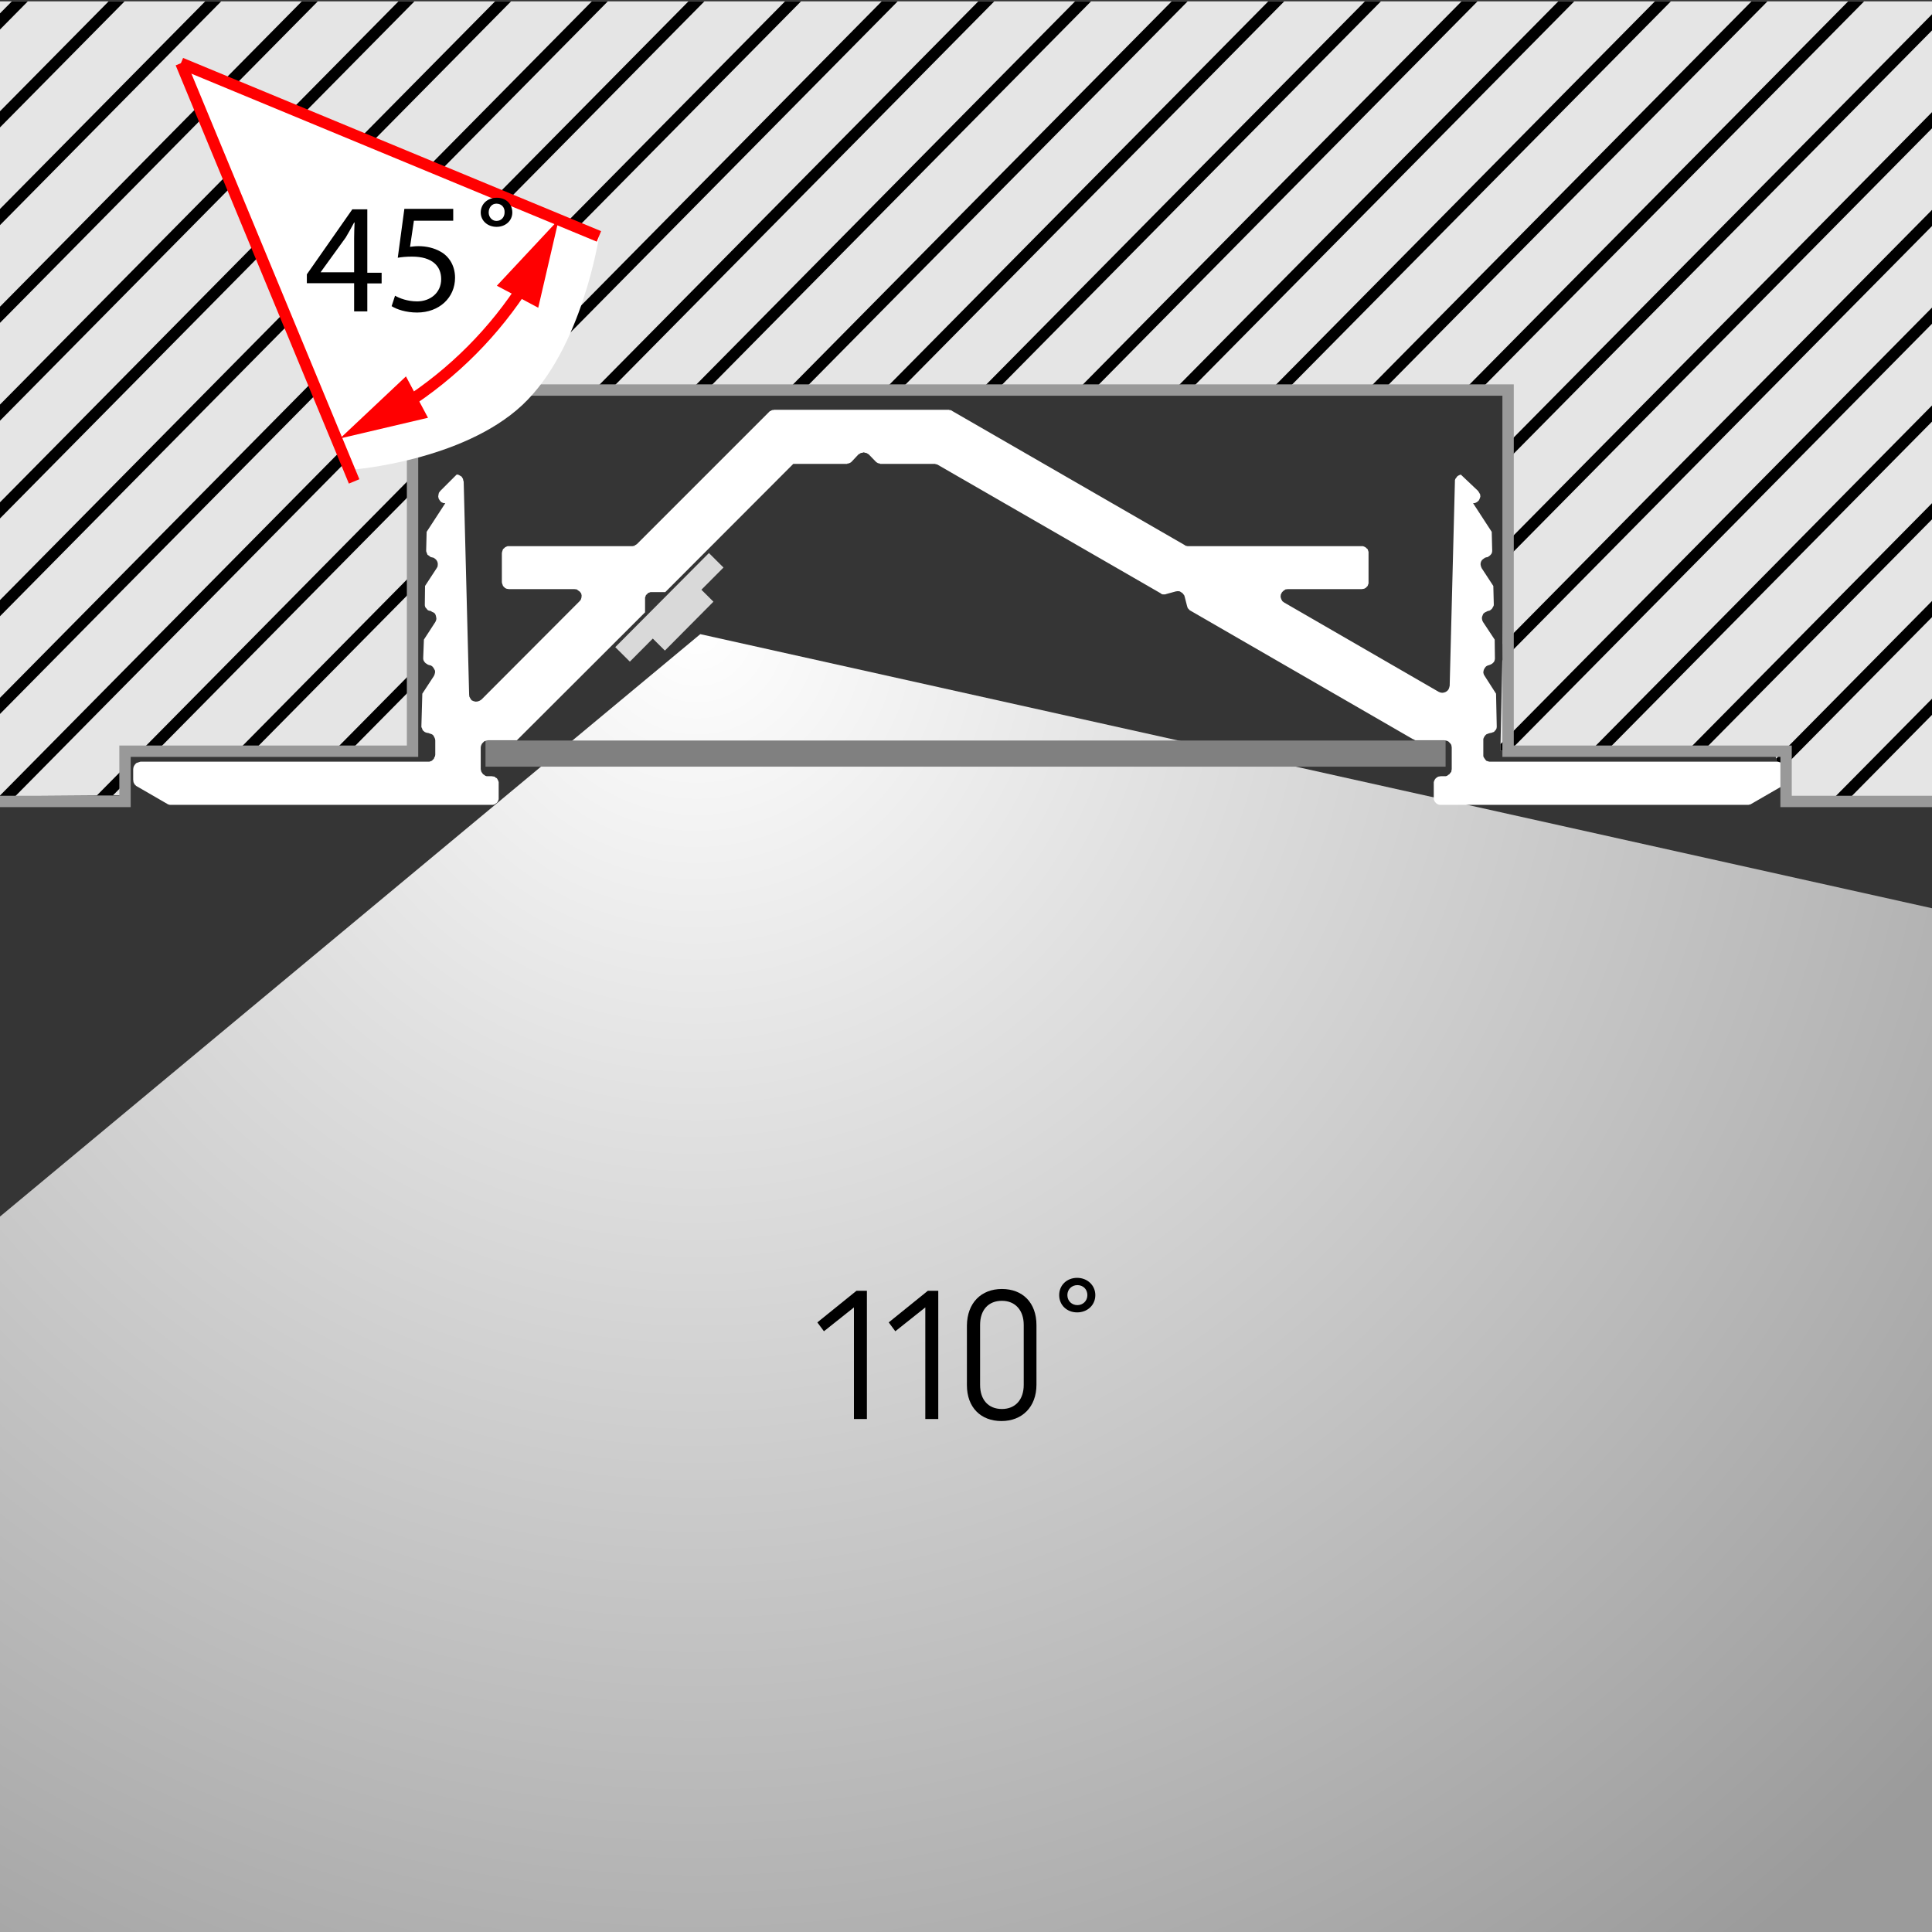 <?xml version="1.0" encoding="utf-8"?>
<!-- Generator: Adobe Illustrator 26.4.1, SVG Export Plug-In . SVG Version: 6.00 Build 0)  -->
<svg version="1.0" xmlns="http://www.w3.org/2000/svg" xmlns:xlink="http://www.w3.org/1999/xlink" x="0px" y="0px"
	 viewBox="0 0 85 85" style="enable-background:new 0 0 85 85;" xml:space="preserve">
<style type="text/css">
	.st0{fill:#353535;}
	.st1{fill:url(#SVGID_1_);}
	.st2{clip-path:url(#SVGID_00000085938584945421192100000001197139439999801263_);}
	.st3{fill:#E5E5E5;}
	.st4{fill:none;stroke:#000000;stroke-width:0.5;stroke-miterlimit:10;}
	.st5{fill:none;stroke:#999999;stroke-width:0.5;stroke-miterlimit:10;}
	.st6{fill:#808080;}
	.st7{fill-rule:evenodd;clip-rule:evenodd;fill:#D9D9D9;}
	.st8{fill:none;stroke:#D9D9D9;stroke-width:0.905;stroke-miterlimit:22.926;}
	.st9{fill:#FFFFFF;}
	.st10{fill:none;stroke:#FF0001;stroke-width:0.5;stroke-miterlimit:22.926;}
	.st11{fill:#FF0001;}
</style>
<g id="Ebene_3">
	<rect y="-0.14" class="st0" width="85.28" height="85.28"/>
</g>
<g id="Ebene_1">
	
		<radialGradient id="SVGID_1_" cx="43.884" cy="27.72" r="74.046" gradientTransform="matrix(-1 0 0 1 74.545 0)" gradientUnits="userSpaceOnUse">
		<stop  offset="0" style="stop-color:#FFFFFF"/>
		<stop  offset="0.296" style="stop-color:#E0E0E0"/>
		<stop  offset="1" style="stop-color:#9B9B9B"/>
	</radialGradient>
	<polygon class="st1" points="-129.82,161.49 30.81,27.9 227.64,71.7 	"/>
	<g>
		<defs>
			<polygon id="SVGID_00000052085111226507509640000005814951684734247615_" points="112.8,35.26 78.58,35.26 78.09,33.15 
				66.01,33.03 66.35,17.16 17.9,17.16 18.03,33.01 5.5,33.09 5.5,34.99 -28.87,35.26 -28.87,0.06 112.8,0.06 			"/>
		</defs>
		<use xlink:href="#SVGID_00000052085111226507509640000005814951684734247615_"  style="overflow:visible;fill:#E5E5E5;"/>
		<clipPath id="SVGID_00000011015461241249734390000003915421210926479034_">
			<use xlink:href="#SVGID_00000052085111226507509640000005814951684734247615_"  style="overflow:visible;"/>
		</clipPath>
		<g style="clip-path:url(#SVGID_00000011015461241249734390000003915421210926479034_);">
			<g>
				<line class="st3" x1="201.77" y1="-13.91" x2="150.07" y2="38.4"/>
				<line class="st4" x1="201.77" y1="-13.91" x2="150.07" y2="38.4"/>
			</g>
			<g>
				<line class="st3" x1="197.52" y1="-13.91" x2="145.81" y2="38.4"/>
				<line class="st4" x1="197.52" y1="-13.91" x2="145.81" y2="38.4"/>
			</g>
			<g>
				<line class="st3" x1="193.27" y1="-13.91" x2="141.56" y2="38.4"/>
				<line class="st4" x1="193.27" y1="-13.91" x2="141.56" y2="38.4"/>
			</g>
			<g>
				<line class="st3" x1="189.02" y1="-13.91" x2="137.31" y2="38.4"/>
				<line class="st4" x1="189.02" y1="-13.91" x2="137.31" y2="38.4"/>
			</g>
			<g>
				<line class="st3" x1="184.76" y1="-13.91" x2="133.06" y2="38.4"/>
				<line class="st4" x1="184.76" y1="-13.91" x2="133.06" y2="38.4"/>
			</g>
			<g>
				<line class="st3" x1="180.51" y1="-13.91" x2="128.81" y2="38.4"/>
				<line class="st4" x1="180.51" y1="-13.91" x2="128.81" y2="38.4"/>
			</g>
			<g>
				<line class="st3" x1="176.26" y1="-13.91" x2="124.55" y2="38.4"/>
				<line class="st4" x1="176.26" y1="-13.91" x2="124.55" y2="38.4"/>
			</g>
			<g>
				<line class="st3" x1="172.01" y1="-13.91" x2="120.3" y2="38.4"/>
				<line class="st4" x1="172.01" y1="-13.91" x2="120.3" y2="38.4"/>
			</g>
			<g>
				<line class="st3" x1="167.76" y1="-13.91" x2="116.05" y2="38.4"/>
				<line class="st4" x1="167.76" y1="-13.91" x2="116.05" y2="38.4"/>
			</g>
			<g>
				<line class="st3" x1="163.5" y1="-13.91" x2="111.8" y2="38.4"/>
				<line class="st4" x1="163.5" y1="-13.91" x2="111.8" y2="38.4"/>
			</g>
			<g>
				<line class="st3" x1="159.25" y1="-13.91" x2="107.55" y2="38.4"/>
				<line class="st4" x1="159.25" y1="-13.91" x2="107.55" y2="38.4"/>
			</g>
			<g>
				<line class="st3" x1="155" y1="-13.91" x2="103.29" y2="38.4"/>
				<line class="st4" x1="155" y1="-13.91" x2="103.29" y2="38.4"/>
			</g>
			<g>
				<line class="st3" x1="150.75" y1="-13.91" x2="99.04" y2="38.4"/>
				<line class="st4" x1="150.75" y1="-13.91" x2="99.04" y2="38.4"/>
			</g>
			<g>
				<line class="st3" x1="146.5" y1="-13.91" x2="94.79" y2="38.4"/>
				<line class="st4" x1="146.5" y1="-13.91" x2="94.79" y2="38.4"/>
			</g>
			<g>
				<line class="st3" x1="142.24" y1="-13.91" x2="90.54" y2="38.4"/>
				<line class="st4" x1="142.24" y1="-13.91" x2="90.54" y2="38.4"/>
			</g>
			<g>
				<line class="st3" x1="137.99" y1="-13.91" x2="86.29" y2="38.4"/>
				<line class="st4" x1="137.99" y1="-13.91" x2="86.29" y2="38.4"/>
			</g>
			<g>
				<line class="st3" x1="133.74" y1="-13.91" x2="82.03" y2="38.4"/>
				<line class="st4" x1="133.74" y1="-13.91" x2="82.03" y2="38.4"/>
			</g>
			<g>
				<line class="st3" x1="129.49" y1="-13.91" x2="77.78" y2="38.4"/>
				<line class="st4" x1="129.49" y1="-13.91" x2="77.78" y2="38.4"/>
			</g>
			<g>
				<line class="st3" x1="125.24" y1="-13.91" x2="73.53" y2="38.4"/>
				<line class="st4" x1="125.24" y1="-13.91" x2="73.53" y2="38.4"/>
			</g>
			<g>
				<line class="st3" x1="120.98" y1="-13.91" x2="69.28" y2="38.4"/>
				<line class="st4" x1="120.98" y1="-13.91" x2="69.28" y2="38.4"/>
			</g>
			<g>
				<line class="st3" x1="116.73" y1="-13.91" x2="65.03" y2="38.4"/>
				<line class="st4" x1="116.73" y1="-13.91" x2="65.03" y2="38.4"/>
			</g>
			<g>
				<line class="st3" x1="112.48" y1="-13.91" x2="60.77" y2="38.4"/>
				<line class="st4" x1="112.48" y1="-13.91" x2="60.77" y2="38.4"/>
			</g>
			<g>
				<line class="st3" x1="108.23" y1="-13.91" x2="56.52" y2="38.4"/>
				<line class="st4" x1="108.23" y1="-13.91" x2="56.52" y2="38.4"/>
			</g>
			<g>
				<line class="st3" x1="103.98" y1="-13.91" x2="52.27" y2="38.4"/>
				<line class="st4" x1="103.98" y1="-13.91" x2="52.27" y2="38.4"/>
			</g>
			<g>
				<line class="st3" x1="99.72" y1="-13.91" x2="48.02" y2="38.4"/>
				<line class="st4" x1="99.72" y1="-13.91" x2="48.02" y2="38.4"/>
			</g>
			<g>
				<line class="st3" x1="95.47" y1="-13.91" x2="43.77" y2="38.4"/>
				<line class="st4" x1="95.47" y1="-13.91" x2="43.77" y2="38.4"/>
			</g>
			<g>
				<line class="st3" x1="91.22" y1="-13.91" x2="39.51" y2="38.4"/>
				<line class="st4" x1="91.22" y1="-13.91" x2="39.51" y2="38.4"/>
			</g>
			<g>
				<line class="st3" x1="86.97" y1="-13.91" x2="35.26" y2="38.4"/>
				<line class="st4" x1="86.97" y1="-13.91" x2="35.26" y2="38.4"/>
			</g>
			<g>
				<line class="st3" x1="82.72" y1="-13.91" x2="31.01" y2="38.4"/>
				<line class="st4" x1="82.72" y1="-13.91" x2="31.01" y2="38.4"/>
			</g>
			<g>
				<line class="st3" x1="78.46" y1="-13.91" x2="26.76" y2="38.4"/>
				<line class="st4" x1="78.46" y1="-13.91" x2="26.76" y2="38.4"/>
			</g>
			<g>
				<line class="st3" x1="74.21" y1="-13.91" x2="22.51" y2="38.4"/>
				<line class="st4" x1="74.21" y1="-13.91" x2="22.51" y2="38.4"/>
			</g>
			<g>
				<line class="st3" x1="69.96" y1="-13.91" x2="18.25" y2="38.4"/>
				<line class="st4" x1="69.96" y1="-13.91" x2="18.25" y2="38.4"/>
			</g>
			<g>
				<line class="st3" x1="65.71" y1="-13.91" x2="14" y2="38.4"/>
				<line class="st4" x1="65.71" y1="-13.91" x2="14" y2="38.4"/>
			</g>
			<g>
				<line class="st3" x1="61.46" y1="-13.91" x2="9.75" y2="38.4"/>
				<line class="st4" x1="61.46" y1="-13.91" x2="9.75" y2="38.4"/>
			</g>
			<g>
				<line class="st3" x1="57.2" y1="-13.91" x2="5.5" y2="38.4"/>
				<line class="st4" x1="57.2" y1="-13.91" x2="5.5" y2="38.4"/>
			</g>
			<g>
				<line class="st3" x1="52.95" y1="-13.91" x2="1.25" y2="38.4"/>
				<line class="st4" x1="52.95" y1="-13.91" x2="1.25" y2="38.4"/>
			</g>
			<g>
				<line class="st3" x1="48.7" y1="-13.91" x2="-3.01" y2="38.4"/>
				<line class="st4" x1="48.7" y1="-13.91" x2="-3.01" y2="38.4"/>
			</g>
			<g>
				<line class="st3" x1="44.45" y1="-13.91" x2="-7.26" y2="38.4"/>
				<line class="st4" x1="44.45" y1="-13.91" x2="-7.26" y2="38.4"/>
			</g>
			<g>
				<line class="st3" x1="40.2" y1="-13.91" x2="-11.51" y2="38.4"/>
				<line class="st4" x1="40.2" y1="-13.91" x2="-11.51" y2="38.4"/>
			</g>
			<g>
				<line class="st3" x1="35.94" y1="-13.91" x2="-15.76" y2="38.4"/>
				<line class="st4" x1="35.94" y1="-13.91" x2="-15.76" y2="38.4"/>
			</g>
			<g>
				<line class="st3" x1="31.69" y1="-13.91" x2="-20.01" y2="38.4"/>
				<line class="st4" x1="31.69" y1="-13.91" x2="-20.01" y2="38.4"/>
			</g>
			<g>
				<line class="st3" x1="27.44" y1="-13.91" x2="-24.27" y2="38.4"/>
				<line class="st4" x1="27.44" y1="-13.91" x2="-24.27" y2="38.4"/>
			</g>
			<g>
				<line class="st3" x1="23.19" y1="-13.91" x2="-28.52" y2="38.4"/>
				<line class="st4" x1="23.19" y1="-13.91" x2="-28.52" y2="38.4"/>
			</g>
			<g>
				<line class="st3" x1="18.94" y1="-13.91" x2="-32.77" y2="38.4"/>
				<line class="st4" x1="18.94" y1="-13.91" x2="-32.77" y2="38.4"/>
			</g>
			<g>
				<line class="st3" x1="14.68" y1="-13.91" x2="-37.02" y2="38.4"/>
				<line class="st4" x1="14.68" y1="-13.91" x2="-37.02" y2="38.4"/>
			</g>
			<g>
				<line class="st3" x1="10.43" y1="-13.91" x2="-41.27" y2="38.4"/>
				<line class="st4" x1="10.43" y1="-13.91" x2="-41.27" y2="38.4"/>
			</g>
			<g>
				<line class="st3" x1="6.18" y1="-13.91" x2="-45.53" y2="38.4"/>
				<line class="st4" x1="6.18" y1="-13.91" x2="-45.53" y2="38.4"/>
			</g>
			<g>
				<line class="st3" x1="1.93" y1="-13.91" x2="-49.78" y2="38.4"/>
				<line class="st4" x1="1.93" y1="-13.91" x2="-49.78" y2="38.4"/>
			</g>
			<g>
				<line class="st3" x1="-2.32" y1="-13.91" x2="-54.03" y2="38.4"/>
				<line class="st4" x1="-2.32" y1="-13.91" x2="-54.03" y2="38.4"/>
			</g>
			<g>
				<line class="st3" x1="-6.58" y1="-13.91" x2="-58.28" y2="38.4"/>
				<line class="st4" x1="-6.58" y1="-13.91" x2="-58.28" y2="38.4"/>
			</g>
			<g>
				<line class="st3" x1="-10.83" y1="-13.91" x2="-62.53" y2="38.4"/>
				<line class="st4" x1="-10.83" y1="-13.91" x2="-62.53" y2="38.4"/>
			</g>
		</g>
	</g>
	<path class="st5" d="M101.77,43.48"/>
	<g>
		<path d="M38.14,56.79v5.64h-0.57v-4.91l-1.32,1.05l-0.29-0.39l1.72-1.39H38.14z"/>
		<path d="M41.28,56.79v5.64h-0.57v-4.91l-1.32,1.05l-0.29-0.39l1.72-1.39H41.28z"/>
		<path d="M44.08,56.71c0.91,0,1.52,0.6,1.52,1.59v2.62c0,0.98-0.63,1.6-1.54,1.6c-0.91,0-1.52-0.6-1.52-1.58v-2.62
			C42.55,57.32,43.17,56.71,44.08,56.71z M44.08,61.99c0.59,0,0.96-0.41,0.96-1.06v-2.64c0-0.64-0.37-1.06-0.96-1.06
			c-0.6,0-0.96,0.41-0.96,1.06v2.64C43.12,61.58,43.48,61.99,44.08,61.99z"/>
		<path d="M48.19,56.98c0,0.44-0.35,0.76-0.8,0.76s-0.79-0.32-0.79-0.76s0.34-0.76,0.79-0.76S48.19,56.55,48.19,56.98z M47.84,56.98
			c0-0.26-0.19-0.44-0.44-0.44c-0.24,0-0.44,0.18-0.44,0.44s0.2,0.44,0.44,0.44C47.64,57.42,47.84,57.24,47.84,56.98z"/>
	</g>
	<rect x="21.36" y="32.58" class="st6" width="42.24" height="1.15"/>
	<g>
		
			<rect x="28.36" y="26.54" transform="matrix(0.705 -0.71 0.71 0.705 -10.43 29.209)" class="st7" width="3.03" height="1.19"/>
		<line class="st8" x1="27.39" y1="28.79" x2="31.51" y2="24.65"/>
	</g>
	<polyline class="st9" points="18.62,28.93 18.65,28.14 19.15,27.37 19.18,27.31 19.2,27.23 19.19,27.15 19.17,27.07 19.14,27 
		19.08,26.95 19.01,26.92 18.95,26.88 18.89,26.87 18.83,26.85 18.79,26.81 18.76,26.77 18.72,26.73 18.7,26.68 18.69,26.63 
		18.69,26.57 18.7,25.78 19.21,25 19.25,24.93 19.26,24.85 19.26,24.78 19.24,24.71 19.2,24.64 19.15,24.59 19.08,24.54 19,24.52 
		18.95,24.51 18.9,24.47 18.86,24.44 18.81,24.41 18.79,24.36 18.77,24.31 18.75,24.25 18.75,24.2 18.77,23.4 19.59,22.14 
		19.5,22.13 19.41,22.09 19.35,22.02 19.3,21.94 19.28,21.85 19.29,21.77 19.31,21.68 19.37,21.6 20.09,20.88 20.15,20.88 
		20.21,20.91 20.26,20.94 20.31,20.97 20.34,21.02 20.37,21.07 20.38,21.13 20.4,21.19 20.64,30.56 20.65,30.65 20.7,30.74 
		20.75,30.81 20.84,30.85 20.93,30.87 21.02,30.86 21.1,30.83 21.18,30.78 25.49,26.46 25.55,26.39 25.58,26.3 25.59,26.2 
		25.57,26.11 25.51,26.03 25.44,25.98 25.37,25.93 25.27,25.92 22.4,25.92 22.33,25.91 22.28,25.9 22.22,25.87 22.18,25.83 
		22.13,25.78 22.11,25.72 22.09,25.67 22.08,25.61 22.08,24.34 22.09,24.28 22.11,24.22 22.13,24.16 22.18,24.12 22.22,24.08 
		22.28,24.05 22.33,24.03 22.4,24.03 27.8,24.03 27.83,24.03 27.86,24.02 27.89,24.02 27.92,24.01 27.94,23.98 27.98,23.97 
		28,23.95 28.02,23.94 33.83,18.13 33.85,18.11 33.87,18.09 33.91,18.08 33.93,18.06 33.96,18.05 33.98,18.04 34.02,18.04 
		34.05,18.03 41.73,18.03 41.75,18.03 41.77,18.04 41.8,18.04 41.82,18.04 41.83,18.05 41.85,18.06 41.87,18.06 41.89,18.08 
		52.12,23.98 52.14,23.99 52.15,24.01 52.17,24.01 52.2,24.02 52.22,24.02 52.24,24.03 52.25,24.03 52.27,24.03 59.9,24.03 
		59.97,24.03 60.02,24.05 60.08,24.08 60.12,24.12 60.17,24.16 60.19,24.22 60.21,24.28 60.21,24.34 60.21,25.61 60.21,25.67 
		60.19,25.72 60.17,25.78 60.12,25.83 60.08,25.87 60.02,25.9 59.97,25.91 59.9,25.92 56.66,25.92 56.56,25.93 56.47,25.99 
		56.4,26.06 56.35,26.16 56.34,26.26 56.37,26.36 56.42,26.45 56.5,26.51 63.3,30.44 63.38,30.47 63.45,30.48 63.53,30.47 
		63.61,30.44 63.68,30.39 63.73,30.33 63.76,30.25 63.78,30.17 64.01,21.19 64.01,21.13 64.03,21.07 64.06,21.03 64.09,20.99 
		64.12,20.95 64.17,20.92 64.21,20.9 64.27,20.88 65.03,21.6 65.08,21.68 65.12,21.75 65.13,21.85 65.1,21.94 65.06,22.02 
		64.98,22.09 64.9,22.13 64.81,22.14 65.63,23.4 65.65,24.2 65.65,24.25 65.64,24.31 65.62,24.36 65.58,24.41 65.55,24.44 
		65.51,24.47 65.45,24.51 65.39,24.52 65.33,24.54 65.26,24.59 65.2,24.64 65.16,24.71 65.14,24.78 65.14,24.85 65.16,24.93 
		65.19,25 65.7,25.78 65.72,26.57 65.72,26.63 65.7,26.68 65.67,26.73 65.65,26.77 65.61,26.81 65.56,26.85 65.52,26.87 
		65.46,26.88 65.38,26.92 65.32,26.95 65.26,27 65.23,27.07 65.2,27.15 65.2,27.23 65.22,27.31 65.25,27.37 65.76,28.14 
		65.77,28.93 65.77,28.99 65.76,29.04 65.74,29.1 65.71,29.14 65.67,29.18 65.63,29.21 65.57,29.24 65.52,29.26 65.45,29.28 
		65.38,29.32 65.33,29.38 65.29,29.45 65.27,29.51 65.26,29.59 65.28,29.67 65.32,29.74 65.82,30.52 65.85,31.93 65.85,31.99 
		65.84,32.05 65.81,32.11 65.77,32.15 65.73,32.2 65.67,32.22 65.62,32.24 65.56,32.25 65.49,32.27 65.44,32.29 65.39,32.31 
		65.35,32.35 65.31,32.4 65.28,32.46 65.26,32.51 65.26,32.57 65.26,33.2 65.26,33.27 65.28,33.32 65.32,33.38 65.35,33.42 
		65.39,33.47 65.45,33.49 65.52,33.51 65.57,33.51 78.22,33.51 78.28,33.53 78.35,33.55 78.39,33.57 78.45,33.61 78.48,33.66 
		78.51,33.71 78.54,33.77 78.54,33.84 78.54,34.32 78.54,34.36 78.53,34.41 78.51,34.44 78.49,34.47 78.47,34.52 78.45,34.54 
		78.41,34.57 78.38,34.6 77.03,35.38 77.01,35.39 77,35.39 76.98,35.4 76.95,35.4 76.93,35.41 76.91,35.41 76.9,35.41 76.88,35.41 
		63.39,35.41 63.33,35.41 63.27,35.39 63.21,35.36 63.17,35.32 63.13,35.28 63.1,35.22 63.08,35.16 63.08,35.1 63.08,34.46 
		63.08,34.41 63.1,34.35 63.13,34.29 63.17,34.24 63.21,34.21 63.27,34.17 63.33,34.16 63.39,34.15 63.54,34.15 63.61,34.15 
		63.67,34.13 63.72,34.09 63.77,34.06 63.81,34 63.85,33.96 63.86,33.89 63.87,33.84 63.87,32.89 63.86,32.82 63.85,32.77 
		63.81,32.71 63.77,32.67 63.72,32.62 63.67,32.6 63.61,32.58 63.54,32.57 62.34,32.57 62.32,32.57 62.3,32.57 62.27,32.57 
		62.25,32.56 62.24,32.56 62.22,32.54 62.2,32.53 62.18,32.53 52.38,26.87 52.35,26.85 52.33,26.84 52.31,26.81 52.29,26.79 
		52.26,26.76 52.25,26.74 52.24,26.7 52.23,26.68 52.12,26.25 52.1,26.19 52.06,26.14 52.02,26.09 51.97,26.06 51.91,26.02 
		51.85,26.01 51.8,26.01 51.73,26.02 51.29,26.14 51.27,26.15 51.24,26.15 51.2,26.15 51.17,26.15 51.15,26.15 51.12,26.14 
		51.08,26.12 51.06,26.1 41.26,20.45 41.24,20.44 41.22,20.43 41.19,20.43 41.18,20.42 41.16,20.42 41.14,20.41 41.12,20.41 
		41.09,20.41 38.77,20.41 38.73,20.41 38.7,20.39 38.68,20.39 38.64,20.38 38.61,20.37 38.59,20.35 38.56,20.34 38.54,20.32 
		38.22,19.99 38.17,19.96 38.12,19.93 38.06,19.92 38,19.9 37.94,19.92 37.87,19.93 37.83,19.96 37.77,19.99 37.46,20.32 
		37.44,20.34 37.42,20.35 37.38,20.37 37.36,20.38 37.33,20.39 37.29,20.39 37.27,20.41 37.24,20.41 34.9,20.41 29.27,26.05 
		28.69,26.05 28.62,26.05 28.57,26.07 28.51,26.09 28.47,26.14 28.42,26.18 28.4,26.24 28.38,26.29 28.38,26.36 28.38,26.94 
		22.74,32.57 21.48,32.57 21.41,32.58 21.35,32.6 21.3,32.62 21.25,32.67 21.21,32.71 21.18,32.77 21.16,32.82 21.15,32.89 
		21.15,33.84 21.16,33.89 21.18,33.96 21.21,34 21.25,34.06 21.3,34.09 21.35,34.13 21.41,34.15 21.48,34.15 21.63,34.15 
		21.69,34.16 21.76,34.17 21.8,34.21 21.86,34.24 21.89,34.29 21.92,34.35 21.94,34.41 21.94,34.46 21.94,35.1 21.94,35.16 
		21.92,35.22 21.89,35.28 21.86,35.32 21.8,35.36 21.76,35.39 21.69,35.41 21.63,35.41 7.53,35.41 7.51,35.41 7.49,35.41 
		7.47,35.41 7.44,35.4 7.43,35.4 7.41,35.39 7.39,35.39 7.38,35.38 6.03,34.6 5.98,34.57 5.96,34.54 5.93,34.52 5.9,34.47 
		5.89,34.44 5.87,34.41 5.87,34.36 5.86,34.32 5.86,33.84 5.87,33.77 5.89,33.71 5.92,33.66 5.96,33.61 6,33.57 6.06,33.55 
		6.12,33.53 6.18,33.51 18.82,33.51 18.89,33.51 18.95,33.49 19,33.47 19.05,33.42 19.09,33.38 19.11,33.32 19.14,33.27 19.15,33.2 
		19.15,32.57 19.14,32.51 19.12,32.46 19.09,32.4 19.06,32.35 19.01,32.31 18.96,32.29 18.9,32.27 18.85,32.25 18.78,32.24 
		18.72,32.22 18.68,32.2 18.62,32.15 18.59,32.11 18.57,32.05 18.54,31.99 18.54,31.93 18.58,30.52 19.09,29.74 19.12,29.67 
		19.14,29.59 19.14,29.51 19.11,29.45 19.07,29.38 19.02,29.32 18.96,29.28 18.88,29.26 18.82,29.24 18.78,29.21 18.73,29.18 
		18.69,29.14 18.66,29.1 18.63,29.04 18.62,28.99 18.62,28.93 	"/>
	<path class="st5" d="M20.83,32.58"/>
	<polyline class="st5" points="-28.87,35.26 5.5,35.26 5.5,33.05 18.15,33.05 18.15,17.16 66.35,17.16 66.35,33.05 78.58,33.05 
		78.58,35.26 112.8,35.26 	"/>
</g>
<g id="Ebene_2">
	<g>
		<path class="st9" d="M22.98,17.82c-2.64,2.47-7.46,2.84-7.46,2.84L7.96,2.78l18.4,7.62C26.35,10.4,25.62,15.35,22.98,17.82z"/>
		<g>
			<line class="st10" x1="7.96" y1="2.78" x2="15.58" y2="21.18"/>
			<line class="st10" x1="26.35" y1="10.4" x2="7.96" y2="2.78"/>
			<g>
				<g>
					<path class="st10" d="M17.75,17.83c2.21-1.41,4.03-3.26,5.38-5.39"/>
					<g>
						<polygon class="st11" points="18.83,18.38 14.96,19.29 17.86,16.56 						"/>
					</g>
					<g>
						<polygon class="st11" points="23.68,13.54 24.58,9.66 21.86,12.57 						"/>
					</g>
				</g>
			</g>
		</g>
	</g>
	<g>
		<path d="M15.58,13.69v-1.23H13.5v-0.39l2-2.86h0.66v2.79h0.63v0.47h-0.63v1.23H15.58z M15.58,11.99v-1.5
			c0-0.23,0.01-0.47,0.02-0.7h-0.02c-0.14,0.26-0.25,0.46-0.37,0.66l-1.1,1.52v0.01H15.58z"/>
		<path d="M19.92,9.71h-1.71l-0.17,1.15c0.1-0.01,0.2-0.03,0.37-0.03c0.35,0,0.69,0.08,0.97,0.24c0.35,0.19,0.64,0.59,0.64,1.15
			c0,0.88-0.7,1.53-1.67,1.53c-0.49,0-0.9-0.14-1.12-0.28l0.15-0.46c0.19,0.11,0.55,0.25,0.97,0.25c0.57,0,1.06-0.37,1.06-0.98
			c0-0.57-0.39-0.99-1.28-0.99c-0.26,0-0.46,0.02-0.63,0.05l0.29-2.15h2.15V9.71z"/>
		<path d="M21.86,8.7c0.41,0,0.68,0.28,0.68,0.65c0,0.36-0.3,0.63-0.69,0.63c-0.41,0-0.7-0.28-0.7-0.63
			C21.15,8.99,21.43,8.7,21.86,8.7L21.86,8.7z M21.84,8.96c-0.21,0-0.34,0.18-0.34,0.39c0,0.19,0.14,0.37,0.34,0.37
			c0.22,0,0.36-0.17,0.36-0.38C22.21,9.13,22.07,8.96,21.84,8.96L21.84,8.96z"/>
	</g>
</g>
<g id="Ebene_4">
</g>
</svg>
